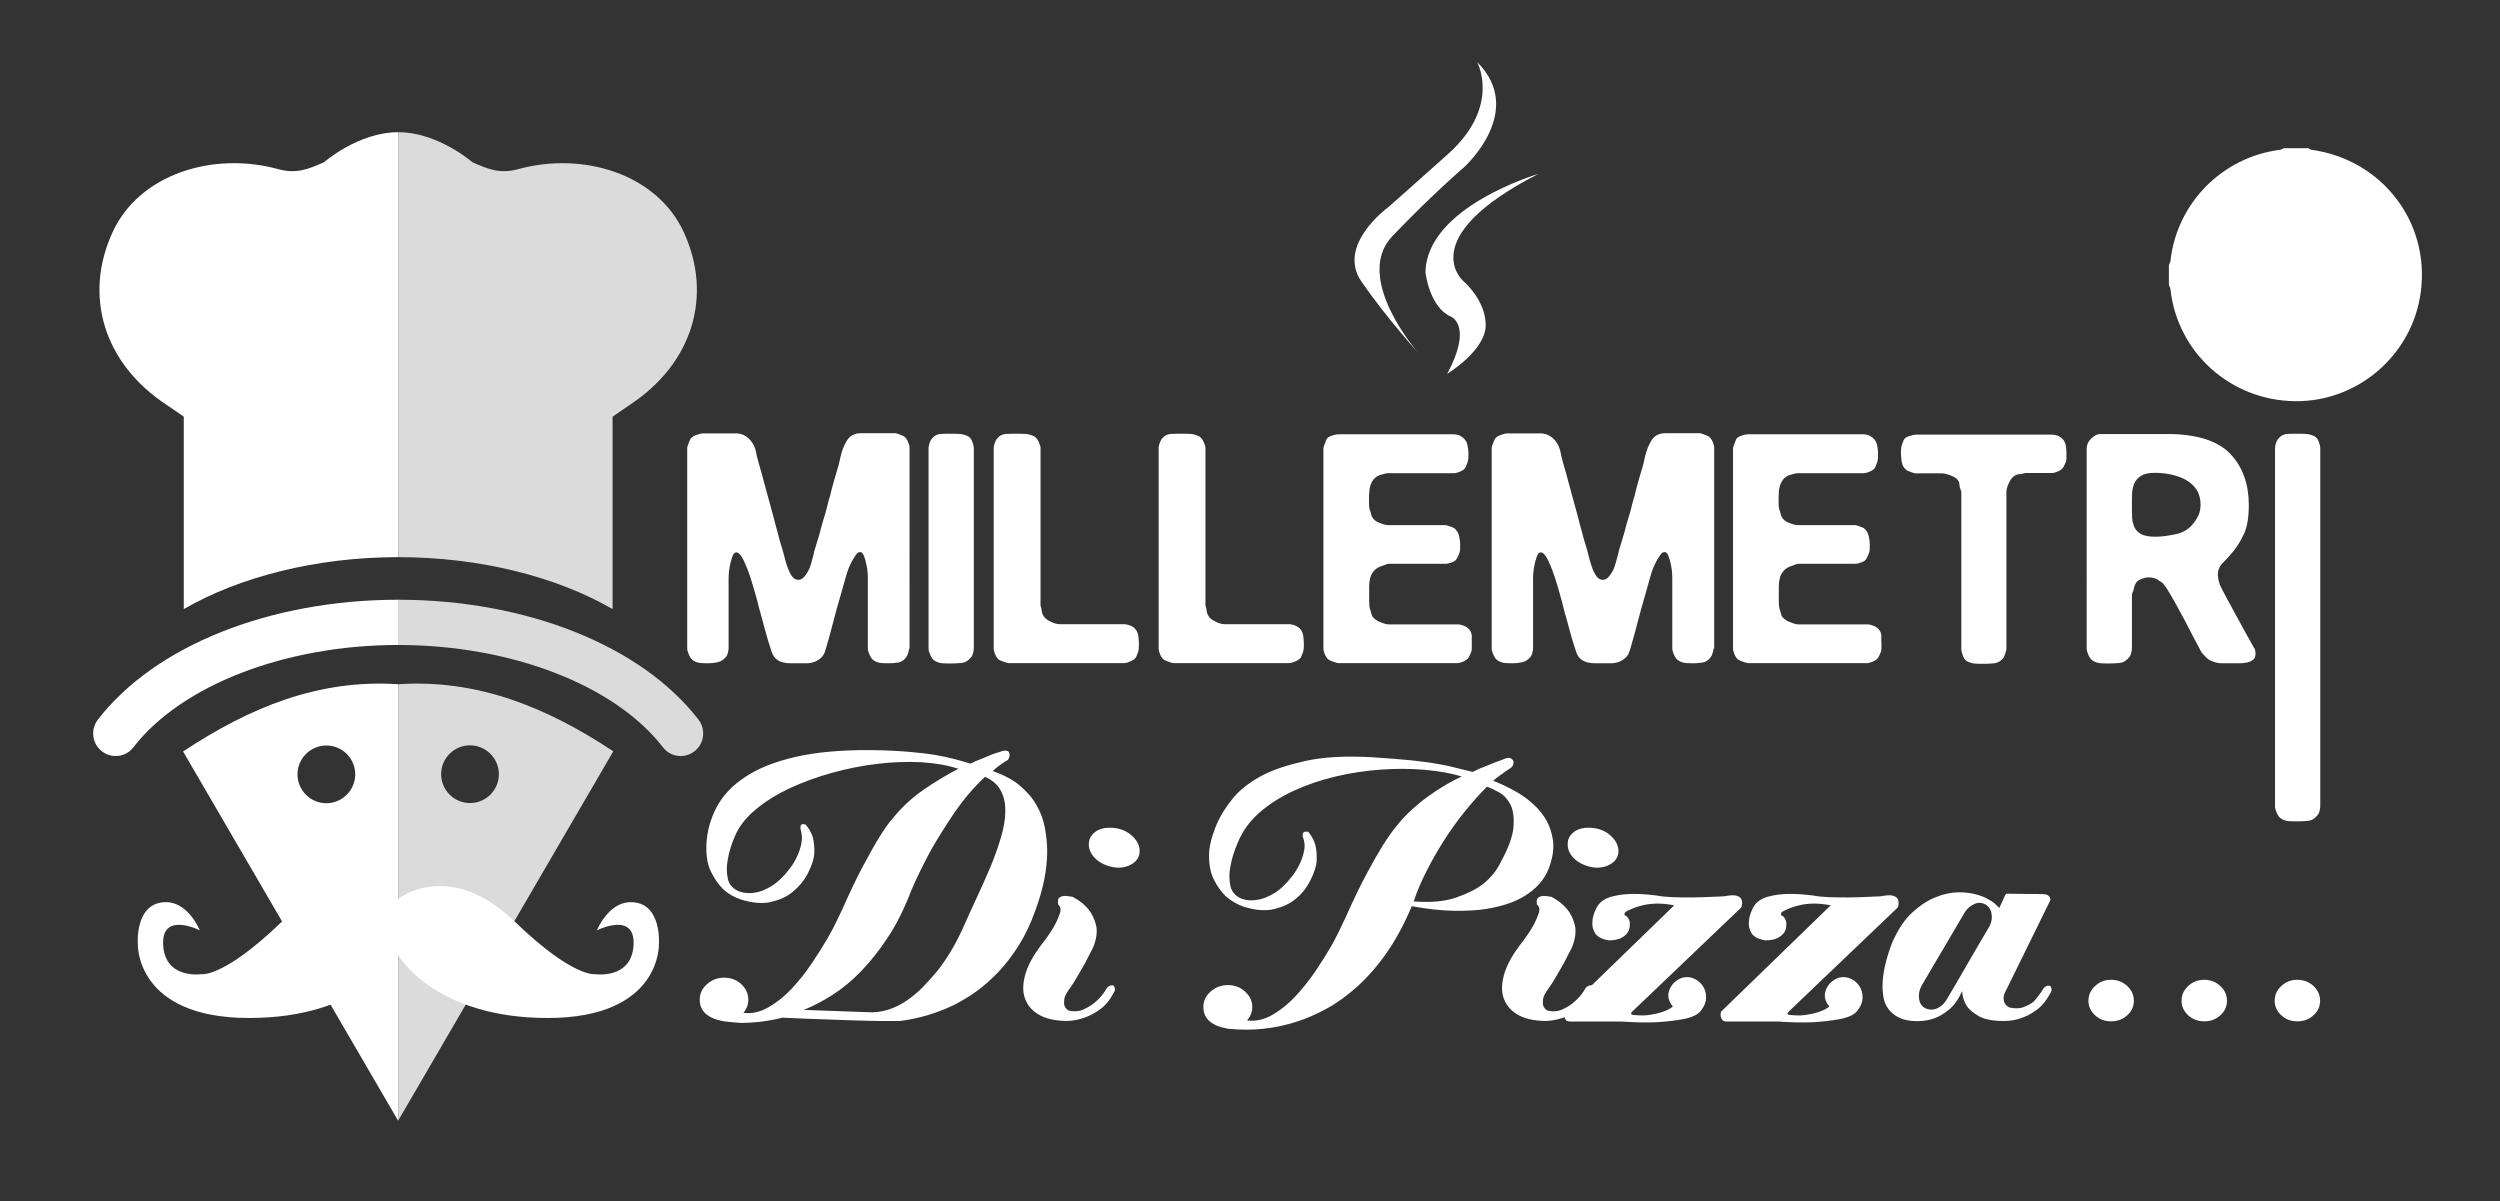 <?xml version="1.0" encoding="utf-8"?>
<!-- Generator: Adobe Illustrator 26.0.3, SVG Export Plug-In . SVG Version: 6.00 Build 0)  -->
<svg version="1.1" id="Livello_1" xmlns="http://www.w3.org/2000/svg" xmlns:xlink="http://www.w3.org/1999/xlink" x="0px" y="0px"
	 viewBox="0 0 142.02 68.24" style="enable-background:new 0 0 142.02 68.24;" xml:space="preserve">
<rect x="0" y="0" width="142.02" height="68.24" fill="#333333" stroke="none"/>
<style type="text/css">
	.st0{enable-background:new    ;}
	.st1{fill:#FFFFFF;}
	.st2{fill:#DADBDA;}
</style>
<g>
	<g class="st0">
		<path class="st1" d="M51.64,36.85c0,0.04-0.01,0.11-0.04,0.22c-0.03,0.11-0.07,0.2-0.13,0.28c-0.13,0.17-0.29,0.27-0.47,0.29
			c-0.19,0.03-0.36,0.04-0.53,0.04c-0.07,0-0.2,0-0.36-0.01c-0.17-0.01-0.33-0.06-0.47-0.15c-0.09-0.06-0.17-0.16-0.24-0.32
			c-0.07-0.16-0.1-0.27-0.1-0.35v-4.04c0-0.02,0-0.1-0.01-0.25c-0.01-0.15-0.03-0.31-0.07-0.49c-0.04-0.18-0.08-0.34-0.14-0.49
			c-0.06-0.15-0.13-0.22-0.22-0.22c-0.09,0-0.18,0.06-0.25,0.18c-0.07,0.12-0.13,0.21-0.17,0.26c-0.17,0.3-0.3,0.63-0.4,1
			c-0.1,0.37-0.2,0.72-0.29,1.03c-0.15,0.5-0.29,1.01-0.42,1.52c-0.13,0.51-0.27,1.02-0.42,1.52c-0.06,0.22-0.14,0.39-0.27,0.5
			c-0.12,0.11-0.26,0.19-0.4,0.24c-0.15,0.05-0.3,0.07-0.46,0.07c-0.16,0-0.3,0-0.43,0c-0.11,0-0.24,0-0.39,0
			c-0.15,0-0.29-0.01-0.43-0.04c-0.14-0.03-0.27-0.08-0.39-0.17c-0.12-0.08-0.22-0.22-0.29-0.4c-0.04-0.11-0.09-0.27-0.15-0.47
			c-0.07-0.2-0.13-0.43-0.2-0.68c-0.07-0.25-0.14-0.51-0.21-0.77c-0.07-0.26-0.14-0.5-0.2-0.73c0-0.02-0.04-0.19-0.13-0.5
			c-0.08-0.32-0.19-0.66-0.31-1.05c-0.12-0.38-0.26-0.73-0.4-1.03c-0.15-0.31-0.29-0.46-0.42-0.46c-0.09,0-0.17,0.08-0.22,0.22
			c-0.06,0.15-0.1,0.32-0.14,0.5c-0.04,0.19-0.06,0.35-0.07,0.5c-0.01,0.15-0.01,0.23-0.01,0.25v3.99c0,0.04-0.01,0.12-0.04,0.24
			c-0.03,0.12-0.07,0.21-0.13,0.26c-0.13,0.15-0.28,0.24-0.45,0.28c-0.17,0.04-0.35,0.06-0.56,0.06c-0.08,0-0.2,0-0.36-0.01
			c-0.17-0.01-0.33-0.06-0.47-0.15c-0.09-0.06-0.17-0.16-0.24-0.32c-0.07-0.16-0.1-0.27-0.1-0.35V25.44c0-0.04,0.02-0.11,0.06-0.21
			c0.04-0.1,0.07-0.19,0.11-0.27c0.04-0.09,0.14-0.17,0.32-0.24c0.18-0.06,0.3-0.1,0.38-0.1h1.9c0.26,0,0.5,0.09,0.71,0.28
			c0.21,0.19,0.36,0.45,0.43,0.78c0.02,0.13,0.06,0.33,0.14,0.59c0.07,0.26,0.14,0.49,0.2,0.7c0.11,0.43,0.25,0.92,0.4,1.48
			c0.16,0.56,0.28,1.03,0.38,1.42c0.06,0.2,0.12,0.43,0.18,0.67c0.06,0.24,0.13,0.47,0.21,0.7c0.02,0.08,0.05,0.21,0.1,0.39
			c0.05,0.19,0.1,0.38,0.17,0.57c0.07,0.2,0.15,0.37,0.25,0.52c0.1,0.15,0.23,0.22,0.38,0.22c0.13,0,0.25-0.07,0.36-0.21
			c0.11-0.14,0.2-0.29,0.27-0.46c0.07-0.17,0.13-0.4,0.21-0.7c0.04-0.19,0.09-0.4,0.17-0.63c0.07-0.23,0.14-0.45,0.2-0.66
			c0.04-0.15,0.08-0.33,0.14-0.53c0.06-0.2,0.11-0.39,0.17-0.56c0.04-0.13,0.07-0.27,0.11-0.42c0.04-0.15,0.07-0.29,0.11-0.42
			c0.04-0.11,0.07-0.23,0.1-0.36c0.03-0.13,0.06-0.26,0.1-0.39c0.06-0.22,0.13-0.48,0.22-0.77c0.09-0.29,0.17-0.57,0.22-0.85
			c0.09-0.39,0.22-0.72,0.39-0.98c0.17-0.26,0.43-0.39,0.78-0.39h1.95c0.04,0,0.11,0.02,0.21,0.06c0.1,0.04,0.19,0.07,0.26,0.11
			c0.09,0.04,0.17,0.14,0.24,0.29c0.07,0.16,0.1,0.27,0.1,0.35V36.85z"/>
		<path class="st1" d="M55.32,36.85c0,0.04-0.01,0.12-0.04,0.24c-0.03,0.12-0.07,0.21-0.13,0.26c-0.15,0.19-0.32,0.29-0.52,0.31
			c-0.2,0.02-0.4,0.03-0.6,0.03c-0.15,0-0.31,0-0.47-0.01c-0.17-0.01-0.33-0.06-0.47-0.15c-0.09-0.06-0.17-0.16-0.24-0.32
			c-0.07-0.16-0.1-0.27-0.1-0.35V25.44c0-0.04,0.01-0.11,0.04-0.22c0.03-0.11,0.07-0.2,0.13-0.28c0.15-0.19,0.33-0.28,0.53-0.29
			c0.2-0.01,0.4-0.01,0.59-0.01c0.13,0,0.28,0,0.46,0.01c0.18,0.01,0.35,0.06,0.52,0.15c0.09,0.06,0.17,0.16,0.22,0.31
			c0.06,0.15,0.08,0.26,0.08,0.33V36.85z"/>
		<path class="st1" d="M64.7,36.55c0,0.09-0.01,0.2-0.01,0.31c-0.01,0.11-0.06,0.27-0.15,0.47c-0.06,0.09-0.16,0.17-0.32,0.24
			c-0.16,0.07-0.27,0.1-0.35,0.1h-6.58c-0.04,0-0.11-0.02-0.22-0.06c-0.11-0.04-0.21-0.07-0.28-0.11c-0.09-0.04-0.17-0.14-0.24-0.29
			c-0.07-0.16-0.1-0.28-0.1-0.38V25.44c0-0.04,0.01-0.11,0.04-0.21c0.03-0.1,0.07-0.2,0.13-0.29c0.15-0.19,0.33-0.28,0.53-0.29
			c0.2-0.01,0.41-0.01,0.61-0.01c0.15,0,0.31,0,0.49,0.01c0.18,0.01,0.35,0.06,0.52,0.15c0.09,0.06,0.17,0.16,0.24,0.31
			c0.07,0.15,0.1,0.26,0.1,0.33v8.93c0,0.04,0.01,0.08,0.03,0.14c0.02,0.06,0.03,0.1,0.03,0.14c0.02,0.26,0.15,0.46,0.39,0.6
			c0.24,0.14,0.46,0.21,0.64,0.21h3.68c0.04,0,0.11,0.01,0.22,0.04c0.11,0.03,0.2,0.07,0.28,0.13c0.15,0.11,0.24,0.26,0.28,0.45
			C64.68,36.26,64.7,36.42,64.7,36.55z"/>
		<path class="st1" d="M74.07,36.55c0,0.09,0,0.2-0.01,0.31c-0.01,0.11-0.06,0.27-0.15,0.47c-0.06,0.09-0.16,0.17-0.32,0.24
			c-0.16,0.07-0.27,0.1-0.35,0.1h-6.58c-0.04,0-0.11-0.02-0.22-0.06c-0.11-0.04-0.21-0.07-0.28-0.11c-0.09-0.04-0.17-0.14-0.24-0.29
			c-0.07-0.16-0.1-0.28-0.1-0.38V25.44c0-0.04,0.01-0.11,0.04-0.21c0.03-0.1,0.07-0.2,0.13-0.29c0.15-0.19,0.33-0.28,0.53-0.29
			c0.2-0.01,0.41-0.01,0.61-0.01c0.15,0,0.31,0,0.49,0.01c0.18,0.01,0.35,0.06,0.52,0.15c0.09,0.06,0.17,0.16,0.24,0.31
			c0.07,0.15,0.1,0.26,0.1,0.33v8.93c0,0.04,0.01,0.08,0.03,0.14c0.02,0.06,0.03,0.1,0.03,0.14c0.02,0.26,0.15,0.46,0.39,0.6
			c0.24,0.14,0.46,0.21,0.64,0.21h3.68c0.04,0,0.11,0.01,0.22,0.04c0.11,0.03,0.2,0.07,0.28,0.13c0.15,0.11,0.24,0.26,0.28,0.45
			C74.05,36.26,74.07,36.42,74.07,36.55z"/>
		<path class="st1" d="M83.61,36.55c0,0.09,0,0.2,0,0.31c0,0.11-0.06,0.27-0.17,0.47c-0.04,0.09-0.14,0.17-0.29,0.24
			c-0.16,0.07-0.27,0.1-0.35,0.1h-6.78c-0.04,0-0.11-0.02-0.22-0.06c-0.11-0.04-0.2-0.07-0.28-0.11c-0.09-0.04-0.17-0.14-0.24-0.29
			c-0.07-0.16-0.1-0.28-0.1-0.38V25.47c0-0.04,0.02-0.11,0.06-0.21c0.04-0.1,0.07-0.2,0.11-0.29c0.04-0.09,0.14-0.17,0.31-0.22
			c0.17-0.06,0.3-0.08,0.39-0.08h6.5c0.07,0,0.16,0.01,0.25,0.03c0.09,0.02,0.19,0.07,0.28,0.14c0.15,0.11,0.24,0.26,0.28,0.43
			c0.04,0.18,0.06,0.34,0.06,0.49c0,0.09,0,0.2-0.01,0.31c-0.01,0.11-0.06,0.27-0.15,0.47c-0.04,0.09-0.14,0.17-0.29,0.24
			c-0.16,0.07-0.28,0.1-0.38,0.1h-3.74c-0.07,0-0.17,0.02-0.28,0.06c-0.21,0.04-0.36,0.11-0.47,0.22c-0.11,0.11-0.19,0.24-0.24,0.39
			c-0.05,0.15-0.07,0.3-0.08,0.45c-0.01,0.15-0.01,0.27-0.01,0.36c0,0.04,0,0.12,0,0.24c0,0.12,0.01,0.23,0.03,0.32
			c0.04,0.09,0.07,0.2,0.1,0.33c0.03,0.13,0.12,0.25,0.27,0.36c0.06,0.04,0.16,0.08,0.32,0.14c0.16,0.06,0.28,0.08,0.38,0.08h3.24
			c0.04,0,0.11,0.02,0.22,0.06c0.11,0.04,0.2,0.07,0.28,0.11c0.15,0.13,0.24,0.28,0.28,0.46c0.04,0.18,0.06,0.34,0.06,0.49
			c0,0.09,0,0.2-0.01,0.31c-0.01,0.11-0.07,0.27-0.18,0.47c-0.04,0.09-0.14,0.17-0.29,0.22c-0.16,0.06-0.27,0.08-0.35,0.08h-3.24
			c-0.04,0-0.08,0.01-0.13,0.03c-0.05,0.02-0.1,0.04-0.15,0.06c-0.22,0.06-0.4,0.15-0.52,0.28c-0.12,0.13-0.2,0.27-0.24,0.43
			c-0.04,0.16-0.06,0.32-0.06,0.49s0,0.32,0,0.45c0,0.02,0,0.13,0,0.32c0,0.2,0.01,0.35,0.03,0.46c0.04,0.09,0.07,0.21,0.1,0.34
			c0.03,0.13,0.12,0.24,0.27,0.33c0.04,0.04,0.14,0.09,0.31,0.15c0.17,0.07,0.3,0.1,0.39,0.1h3.96c0.04,0,0.11,0.01,0.21,0.04
			c0.1,0.03,0.2,0.07,0.29,0.13c0.15,0.11,0.24,0.26,0.27,0.45C83.6,36.26,83.61,36.42,83.61,36.55z"/>
		<path class="st1" d="M97.34,36.85c0,0.04-0.01,0.11-0.04,0.22c-0.03,0.11-0.07,0.2-0.13,0.28c-0.13,0.17-0.29,0.27-0.47,0.29
			c-0.19,0.03-0.36,0.04-0.53,0.04c-0.07,0-0.2,0-0.36-0.01c-0.17-0.01-0.33-0.06-0.47-0.15c-0.09-0.06-0.17-0.16-0.24-0.32
			c-0.07-0.16-0.1-0.27-0.1-0.35v-4.04c0-0.02-0.01-0.1-0.01-0.25c-0.01-0.15-0.03-0.31-0.07-0.49c-0.04-0.18-0.08-0.34-0.14-0.49
			c-0.06-0.15-0.13-0.22-0.22-0.22s-0.18,0.06-0.25,0.18c-0.08,0.12-0.13,0.21-0.17,0.26c-0.17,0.3-0.3,0.63-0.4,1
			c-0.1,0.37-0.2,0.72-0.29,1.03c-0.15,0.5-0.29,1.01-0.42,1.52c-0.13,0.51-0.27,1.02-0.42,1.52c-0.06,0.22-0.14,0.39-0.27,0.5
			c-0.12,0.11-0.26,0.19-0.4,0.24c-0.15,0.05-0.3,0.07-0.46,0.07c-0.16,0-0.3,0-0.43,0c-0.11,0-0.24,0-0.39,0
			c-0.15,0-0.29-0.01-0.43-0.04c-0.14-0.03-0.27-0.08-0.39-0.17c-0.12-0.08-0.22-0.22-0.29-0.4c-0.04-0.11-0.09-0.27-0.15-0.47
			c-0.07-0.2-0.13-0.43-0.2-0.68c-0.07-0.25-0.14-0.51-0.21-0.77c-0.08-0.26-0.14-0.5-0.2-0.73c0-0.02-0.04-0.19-0.13-0.5
			c-0.08-0.32-0.19-0.66-0.31-1.05c-0.12-0.38-0.26-0.73-0.4-1.03c-0.15-0.31-0.29-0.46-0.42-0.46c-0.09,0-0.17,0.08-0.22,0.22
			c-0.06,0.15-0.1,0.32-0.14,0.5c-0.04,0.19-0.06,0.35-0.07,0.5c-0.01,0.15-0.01,0.23-0.01,0.25v3.99c0,0.04-0.01,0.12-0.04,0.24
			c-0.03,0.12-0.07,0.21-0.13,0.26c-0.13,0.15-0.28,0.24-0.45,0.28c-0.17,0.04-0.35,0.06-0.56,0.06c-0.07,0-0.2,0-0.36-0.01
			c-0.17-0.01-0.33-0.06-0.47-0.15c-0.09-0.06-0.17-0.16-0.24-0.32c-0.07-0.16-0.1-0.27-0.1-0.35V25.44c0-0.04,0.02-0.11,0.06-0.21
			c0.04-0.1,0.07-0.19,0.11-0.27c0.04-0.09,0.14-0.17,0.32-0.24c0.18-0.06,0.3-0.1,0.38-0.1h1.9c0.26,0,0.5,0.09,0.71,0.28
			c0.21,0.19,0.36,0.45,0.43,0.78c0.02,0.13,0.07,0.33,0.14,0.59c0.07,0.26,0.14,0.49,0.2,0.7c0.11,0.43,0.25,0.92,0.4,1.48
			c0.16,0.56,0.28,1.03,0.38,1.42c0.06,0.2,0.12,0.43,0.18,0.67c0.07,0.24,0.14,0.47,0.21,0.7c0.02,0.08,0.05,0.21,0.1,0.39
			c0.05,0.19,0.1,0.38,0.17,0.57c0.06,0.2,0.15,0.37,0.25,0.52c0.1,0.15,0.23,0.22,0.38,0.22c0.13,0,0.25-0.07,0.36-0.21
			c0.11-0.14,0.2-0.29,0.27-0.46c0.06-0.17,0.13-0.4,0.21-0.7c0.04-0.19,0.09-0.4,0.17-0.63c0.07-0.23,0.14-0.45,0.2-0.66
			c0.04-0.15,0.08-0.33,0.14-0.53c0.06-0.2,0.11-0.39,0.17-0.56c0.04-0.13,0.07-0.27,0.11-0.42c0.04-0.15,0.07-0.29,0.11-0.42
			c0.04-0.11,0.07-0.23,0.1-0.36c0.03-0.13,0.06-0.26,0.1-0.39c0.06-0.22,0.13-0.48,0.22-0.77c0.09-0.29,0.17-0.57,0.22-0.85
			c0.09-0.39,0.22-0.72,0.39-0.98c0.17-0.26,0.43-0.39,0.78-0.39h1.95c0.04,0,0.11,0.02,0.21,0.06c0.1,0.04,0.19,0.07,0.27,0.11
			c0.09,0.04,0.17,0.14,0.24,0.29c0.07,0.16,0.1,0.27,0.1,0.35V36.85z"/>
		<path class="st1" d="M106.88,36.55c0,0.09,0,0.2,0,0.31c0,0.11-0.06,0.27-0.17,0.47c-0.04,0.09-0.14,0.17-0.29,0.24
			c-0.16,0.07-0.27,0.1-0.35,0.1h-6.78c-0.04,0-0.11-0.02-0.22-0.06c-0.11-0.04-0.2-0.07-0.28-0.11c-0.09-0.04-0.17-0.14-0.24-0.29
			c-0.07-0.16-0.1-0.28-0.1-0.38V25.47c0-0.04,0.02-0.11,0.06-0.21c0.04-0.1,0.07-0.2,0.11-0.29c0.04-0.09,0.14-0.17,0.31-0.22
			c0.17-0.06,0.3-0.08,0.39-0.08h6.5c0.07,0,0.16,0.01,0.25,0.03c0.09,0.02,0.19,0.07,0.28,0.14c0.15,0.11,0.24,0.26,0.28,0.43
			c0.04,0.18,0.06,0.34,0.06,0.49c0,0.09-0.01,0.2-0.01,0.31c-0.01,0.11-0.06,0.27-0.15,0.47c-0.04,0.09-0.14,0.17-0.29,0.24
			c-0.16,0.07-0.28,0.1-0.38,0.1h-3.74c-0.07,0-0.17,0.02-0.28,0.06c-0.21,0.04-0.36,0.11-0.47,0.22c-0.11,0.11-0.19,0.24-0.24,0.39
			c-0.05,0.15-0.08,0.3-0.08,0.45c-0.01,0.15-0.01,0.27-0.01,0.36c0,0.04,0,0.12,0,0.24c0,0.12,0.01,0.23,0.03,0.32
			c0.04,0.09,0.07,0.2,0.1,0.33c0.03,0.13,0.12,0.25,0.27,0.36c0.06,0.04,0.16,0.08,0.32,0.14c0.16,0.06,0.28,0.08,0.38,0.08h3.24
			c0.04,0,0.11,0.02,0.22,0.06c0.11,0.04,0.2,0.07,0.28,0.11c0.15,0.13,0.24,0.28,0.28,0.46c0.04,0.18,0.06,0.34,0.06,0.49
			c0,0.09-0.01,0.2-0.01,0.31c-0.01,0.11-0.07,0.27-0.18,0.47c-0.04,0.09-0.14,0.17-0.29,0.22c-0.16,0.06-0.27,0.08-0.35,0.08h-3.24
			c-0.04,0-0.08,0.01-0.13,0.03c-0.05,0.02-0.1,0.04-0.15,0.06c-0.22,0.06-0.4,0.15-0.52,0.28c-0.12,0.13-0.2,0.27-0.24,0.43
			c-0.04,0.16-0.06,0.32-0.06,0.49s0,0.32,0,0.45c0,0.02,0,0.13,0,0.32c0,0.2,0.01,0.35,0.03,0.46c0.04,0.09,0.07,0.21,0.1,0.34
			c0.03,0.13,0.12,0.24,0.27,0.33c0.04,0.04,0.14,0.09,0.31,0.15c0.17,0.07,0.3,0.1,0.39,0.1h3.96c0.04,0,0.11,0.01,0.21,0.04
			c0.1,0.03,0.2,0.07,0.29,0.13c0.15,0.11,0.24,0.26,0.27,0.45C106.86,36.26,106.88,36.42,106.88,36.55z"/>
		<path class="st1" d="M117.39,25.75c0,0.09,0,0.2,0,0.31c0,0.11-0.06,0.27-0.17,0.47c-0.04,0.09-0.14,0.17-0.29,0.24
			c-0.16,0.07-0.27,0.1-0.35,0.1h-1.51c-0.04,0-0.08,0.01-0.14,0.03c-0.06,0.02-0.1,0.03-0.14,0.03c-0.26,0-0.46,0.13-0.6,0.38
			c-0.14,0.25-0.21,0.46-0.21,0.63v8.93c0,0.04-0.02,0.12-0.06,0.24c-0.04,0.12-0.07,0.21-0.11,0.26c-0.15,0.19-0.32,0.29-0.52,0.31
			c-0.2,0.02-0.4,0.03-0.6,0.03c-0.15,0-0.31,0-0.47-0.01c-0.17-0.01-0.34-0.06-0.5-0.15c-0.09-0.06-0.17-0.16-0.22-0.32
			c-0.06-0.16-0.08-0.27-0.08-0.35v-8.93c0-0.02-0.01-0.06-0.03-0.11c-0.02-0.06-0.04-0.11-0.06-0.17c0-0.02,0-0.04-0.01-0.07
			c-0.01-0.03-0.01-0.05-0.01-0.07c0-0.2-0.13-0.36-0.38-0.47c-0.25-0.11-0.45-0.17-0.6-0.17h-1.51c-0.04,0-0.11-0.02-0.22-0.06
			c-0.11-0.04-0.2-0.07-0.28-0.11c-0.17-0.13-0.26-0.3-0.29-0.5c-0.03-0.2-0.04-0.35-0.04-0.45c0-0.09,0-0.2,0.01-0.31
			c0.01-0.11,0.06-0.27,0.15-0.47c0.04-0.09,0.14-0.17,0.32-0.22c0.18-0.06,0.3-0.08,0.38-0.08h7.67c0.07,0,0.16,0.01,0.27,0.03
			c0.1,0.02,0.2,0.07,0.29,0.14c0.15,0.11,0.24,0.26,0.27,0.43C117.38,25.44,117.39,25.6,117.39,25.75z"/>
		<path class="st1" d="M128.13,37.16c0,0.15-0.05,0.26-0.15,0.33c-0.1,0.07-0.22,0.13-0.36,0.15c-0.14,0.03-0.28,0.04-0.43,0.04
			c-0.15,0-0.27,0-0.36,0c-0.21,0-0.4,0-0.6,0c-0.2,0-0.38-0.04-0.54-0.11c-0.13-0.04-0.25-0.11-0.36-0.22
			c-0.04-0.04-0.08-0.08-0.13-0.14c-0.05-0.06-0.09-0.1-0.13-0.14c-0.32-0.6-0.64-1.2-0.96-1.83c-0.33-0.62-0.67-1.24-1.05-1.86
			c-0.04-0.04-0.08-0.1-0.14-0.18c-0.06-0.08-0.13-0.14-0.22-0.18c-0.17-0.15-0.38-0.22-0.64-0.22c-0.15,0-0.32,0.04-0.5,0.13
			c-0.19,0.08-0.31,0.28-0.36,0.6c-0.02,0.04-0.04,0.08-0.06,0.14c-0.02,0.06-0.03,0.1-0.03,0.14v3.04c0,0.04-0.01,0.12-0.04,0.24
			c-0.03,0.12-0.07,0.21-0.13,0.26c-0.15,0.19-0.32,0.29-0.52,0.31c-0.2,0.02-0.4,0.03-0.6,0.03c-0.15,0-0.31,0-0.47-0.01
			c-0.17-0.01-0.33-0.06-0.47-0.15c-0.09-0.06-0.17-0.16-0.24-0.32c-0.07-0.16-0.1-0.27-0.1-0.35V25.47c0-0.2,0.09-0.4,0.27-0.57
			c0.18-0.18,0.38-0.26,0.6-0.24h4.07c1.52,0.06,2.62,0.45,3.28,1.19c0.66,0.73,0.99,1.68,0.99,2.83c0,0.71-0.09,1.26-0.28,1.66
			c-0.19,0.4-0.39,0.72-0.6,0.98c-0.21,0.25-0.41,0.47-0.6,0.66c-0.19,0.19-0.28,0.42-0.28,0.7c0,0.04,0.01,0.11,0.03,0.22
			c0.02,0.11,0.05,0.21,0.08,0.31c0.09,0.2,0.22,0.45,0.38,0.74c0.16,0.29,0.33,0.6,0.5,0.92c0.18,0.33,0.36,0.66,0.54,0.99
			c0.19,0.33,0.36,0.65,0.53,0.95c0.04,0.04,0.06,0.1,0.07,0.18C128.13,37.06,128.13,37.12,128.13,37.16z M125.01,28.68
			c0-0.33-0.07-0.62-0.22-0.85s-0.35-0.42-0.6-0.56c-0.25-0.14-0.53-0.24-0.84-0.31c-0.31-0.07-0.62-0.1-0.93-0.1
			c-0.35,0-0.62,0.06-0.79,0.17c-0.18,0.11-0.3,0.25-0.38,0.42c-0.07,0.17-0.12,0.36-0.13,0.57c-0.01,0.21-0.01,0.43-0.01,0.66
			c0,0.26,0,0.5,0.01,0.71c0.01,0.21,0.06,0.4,0.14,0.57c0.08,0.17,0.21,0.3,0.39,0.39c0.18,0.09,0.44,0.14,0.79,0.14
			c0.34,0,0.73-0.05,1.19-0.15c0.46-0.1,0.81-0.35,1.07-0.74c0.13-0.19,0.21-0.35,0.25-0.49C124.99,28.97,125.01,28.83,125.01,28.68
			z"/>
		<path class="st1" d="M131.81,45.82c0,0.04-0.01,0.12-0.04,0.24c-0.03,0.12-0.07,0.21-0.13,0.26c-0.15,0.19-0.32,0.29-0.52,0.31
			c-0.2,0.02-0.4,0.03-0.6,0.03c-0.15,0-0.31,0-0.47-0.01c-0.17-0.01-0.33-0.06-0.47-0.15c-0.09-0.06-0.17-0.16-0.24-0.32
			c-0.07-0.16-0.1-0.27-0.1-0.35V25.44c0-0.04,0.01-0.11,0.04-0.22c0.03-0.11,0.07-0.2,0.13-0.28c0.15-0.19,0.33-0.28,0.53-0.29
			c0.2-0.01,0.4-0.01,0.59-0.01c0.13,0,0.28,0,0.46,0.01c0.18,0.01,0.35,0.06,0.52,0.15c0.09,0.06,0.17,0.16,0.22,0.31
			c0.06,0.15,0.08,0.26,0.08,0.33V45.82z"/>
	</g>
	<g>
		<g>
			<path class="st1" d="M129.74,8.42c0.46,0,0.93,0,1.39,0c0.06,0.03,0.13,0.08,0.19,0.09c4,0.56,6.73,4.11,6.2,8.08
				c-0.47,3.56-3.56,6.24-7.14,6.2c-3.66-0.04-6.68-2.75-7.08-6.35c-0.01-0.09-0.06-0.17-0.09-0.25c0-0.38,0-0.75,0-1.13
				c0.03-0.08,0.08-0.16,0.09-0.25c0.37-3.28,2.94-5.88,6.22-6.3C129.6,8.5,129.67,8.45,129.74,8.42z"/>
		</g>
	</g>
	<g class="st0">
		<path class="st1" d="M41.13,58.02c-0.92-0.16-1.38-0.57-1.38-1.23c0-0.35,0.14-0.64,0.41-0.88c0.27-0.24,0.6-0.37,0.97-0.37
			c0.39,0,0.72,0.12,0.98,0.37c0.27,0.25,0.4,0.54,0.4,0.88c0,0.27-0.09,0.52-0.28,0.75c0.47,0.06,0.95-0.05,1.41-0.31
			c0.47-0.27,0.91-0.61,1.32-1.05s0.79-0.91,1.14-1.43c0.35-0.52,0.66-1.01,0.92-1.46c0.26-0.45,0.52-0.97,0.8-1.57
			c0.45-1.01,0.84-1.84,1.2-2.51s0.66-1.21,0.92-1.63c0.29-0.47,0.55-0.85,0.8-1.12c0.5-0.62,1.09-1.16,1.76-1.62
			c0.67-0.46,1.32-0.85,1.95-1.17h-0.02c-0.6-0.2-1.3-0.32-2.1-0.37c-0.8-0.04-1.63-0.01-2.48,0.09s-1.71,0.27-2.58,0.51
			c-0.86,0.24-1.66,0.53-2.39,0.87c-0.73,0.34-1.38,0.74-1.93,1.2c-0.55,0.45-0.95,0.95-1.18,1.48c-0.22,0.5-0.36,0.97-0.43,1.4
			c-0.07,0.37-0.07,0.73,0.01,1.08c0.08,0.35,0.31,0.59,0.7,0.73c0.27,0.09,0.57,0.1,0.88,0.04c0.26-0.04,0.56-0.16,0.89-0.36
			s0.68-0.52,1.03-0.98c0.19-0.24,0.34-0.5,0.45-0.75c0.1-0.22,0.18-0.46,0.23-0.72c0.05-0.27,0.03-0.52-0.05-0.77
			c-0.01-0.07-0.01-0.14,0-0.19c0.03-0.12,0.12-0.14,0.28-0.09c0.19,0.2,0.32,0.44,0.41,0.71c0.07,0.25,0.1,0.54,0.09,0.88
			c-0.01,0.34-0.14,0.74-0.37,1.19c-0.23,0.43-0.53,0.78-0.88,1.06c-0.3,0.25-0.69,0.43-1.18,0.55c-0.48,0.12-1.07,0.08-1.76-0.14
			c-0.39-0.13-0.73-0.33-1.01-0.6c-0.25-0.25-0.47-0.57-0.67-0.97c-0.2-0.4-0.29-0.93-0.26-1.57c0.04-0.75,0.24-1.45,0.58-2.1
			c0.35-0.65,0.88-1.23,1.62-1.71c0.73-0.49,1.68-0.87,2.85-1.14c1.17-0.27,2.59-0.4,4.27-0.39c0.88,0.01,1.61,0.05,2.2,0.1
			c0.59,0.05,1.09,0.11,1.5,0.18s0.77,0.15,1.07,0.23c0.3,0.08,0.6,0.16,0.88,0.25v0.02c0.24-0.12,0.48-0.22,0.7-0.3
			c0.22-0.09,0.41-0.17,0.57-0.24l0.52-0.17c0.09-0.03,0.16-0.04,0.21-0.04s0.1,0.01,0.13,0.02c0.04,0.01,0.07,0.04,0.09,0.06
			c0.06,0.16,0.04,0.29-0.04,0.41c-0.04,0.06-0.09,0.09-0.15,0.11c-0.13,0.09-0.26,0.17-0.38,0.26c-0.12,0.09-0.24,0.19-0.36,0.3
			c0.63,0.22,1.15,0.49,1.55,0.83s0.72,0.71,0.95,1.12c0.23,0.41,0.39,0.84,0.47,1.29s0.13,0.9,0.13,1.35
			c-0.01,1.05-0.24,2.17-0.69,3.37c-0.26,0.73-0.57,1.38-0.93,1.95c-0.36,0.57-0.74,1.07-1.15,1.5s-0.83,0.8-1.26,1.11
			c-0.43,0.31-0.86,0.56-1.27,0.77c-0.98,0.47-2.01,0.78-3.08,0.91c-0.19,0-0.42,0-0.71,0c-0.29,0-0.6,0-0.95-0.01
			c-0.35-0.01-0.71-0.02-1.09-0.03c-0.38-0.01-0.76-0.03-1.13-0.04c-0.88-0.03-1.81-0.06-2.78-0.11c-0.47,0.12-0.91,0.19-1.32,0.24
			c-0.4,0.04-0.75,0.06-1.04,0.06C41.74,58.08,41.42,58.06,41.13,58.02z M51.77,50.58c-0.39,1.02-0.83,1.91-1.32,2.65
			c-0.49,0.75-1,1.39-1.53,1.94c-0.53,0.55-1.08,1-1.63,1.35s-1.1,0.64-1.63,0.85l3.62,0.13c0.4,0.03,0.79-0.02,1.17-0.14
			s0.73-0.29,1.06-0.52s0.64-0.48,0.92-0.77c0.28-0.29,0.54-0.58,0.79-0.88c0.56-0.7,1.05-1.52,1.47-2.44
			c0.25-0.56,0.51-1.14,0.79-1.74s0.54-1.18,0.78-1.75c0.24-0.57,0.43-1.12,0.59-1.65s0.25-1.02,0.26-1.47
			c0.01-0.45-0.06-0.84-0.24-1.19c-0.17-0.35-0.47-0.62-0.91-0.82c-0.65,0.6-1.22,1.28-1.73,2.02c-0.5,0.74-0.94,1.44-1.32,2.1
			C52.48,49.04,52.1,49.81,51.77,50.58z"/>
		<path class="st1" d="M60.1,51.37c0.01,0,0.01-0.04,0-0.11c-0.01-0.07,0-0.14,0.03-0.21c0.04-0.06,0.11-0.11,0.23-0.14
			c0.12-0.03,0.31-0.01,0.58,0.04c0.36,0.19,0.65,0.42,0.88,0.69c0.2,0.25,0.35,0.54,0.44,0.9c0.09,0.35,0.04,0.78-0.16,1.28
			c-0.16,0.32-0.32,0.62-0.47,0.91c-0.14,0.25-0.29,0.5-0.45,0.78c-0.16,0.27-0.3,0.5-0.43,0.67c-0.17,0.23-0.27,0.42-0.29,0.57
			c-0.02,0.15-0.02,0.28,0.01,0.38c0.04,0.12,0.12,0.21,0.24,0.28c0.29,0.07,0.56,0.05,0.81-0.05c0.25-0.11,0.47-0.24,0.66-0.4
			c0.22-0.17,0.42-0.39,0.6-0.67c0.06-0.12,0.11-0.19,0.16-0.23c0.05-0.04,0.1-0.06,0.16-0.08c0.06-0.01,0.12-0.01,0.17,0.02
			c0.06,0.09,0.08,0.17,0.06,0.26c-0.01,0.06-0.04,0.1-0.06,0.13c-0.22,0.42-0.47,0.73-0.78,0.95c-0.3,0.22-0.6,0.37-0.88,0.47
			c-0.33,0.12-0.67,0.18-1.01,0.19c-0.69-0.01-1.23-0.14-1.62-0.38c-0.39-0.24-0.64-0.55-0.77-0.95s-0.1-0.85,0.05-1.36
			s0.45-1.04,0.86-1.59c0.29-0.36,0.52-0.7,0.71-1.01c0.16-0.27,0.28-0.54,0.37-0.8C60.29,51.68,60.25,51.49,60.1,51.37z
			 M61.89,47.69c0.07-0.2,0.21-0.36,0.41-0.49c0.2-0.12,0.45-0.18,0.73-0.18c0.49,0,0.9,0.14,1.22,0.41
			c0.32,0.27,0.49,0.58,0.49,0.91c0,0.29-0.12,0.52-0.36,0.69c-0.24,0.17-0.52,0.26-0.85,0.26c-0.2,0-0.41-0.04-0.64-0.12
			s-0.42-0.19-0.58-0.32c-0.17-0.14-0.29-0.3-0.38-0.5C61.84,48.15,61.83,47.93,61.89,47.69z"/>
		<path class="st1" d="M84.82,44.36c0.13,0.04,0.32,0.12,0.58,0.24s0.54,0.26,0.84,0.44c0.3,0.18,0.6,0.4,0.88,0.66
			c0.29,0.26,0.53,0.56,0.72,0.89c0.19,0.34,0.32,0.72,0.38,1.14c0.06,0.42,0,0.9-0.17,1.41c-0.2,0.65-0.61,1.19-1.23,1.62
			c-0.26,0.19-0.58,0.36-0.97,0.51c-0.39,0.15-0.85,0.27-1.39,0.36c-0.54,0.09-1.16,0.12-1.87,0.11c-0.7-0.01-1.5-0.1-2.39-0.26
			c-0.43,1.02-0.91,1.91-1.43,2.65c-0.52,0.75-1.08,1.38-1.65,1.9c-0.58,0.52-1.15,0.94-1.74,1.26c-0.58,0.32-1.15,0.57-1.69,0.74
			c-1.28,0.42-2.59,0.55-3.93,0.41c-0.93-0.16-1.4-0.57-1.4-1.23c0-0.34,0.14-0.64,0.41-0.88s0.6-0.37,0.99-0.37
			c0.37,0,0.7,0.12,0.97,0.37s0.41,0.54,0.41,0.88c0,0.27-0.1,0.53-0.3,0.76c0.49,0.06,0.97-0.05,1.43-0.31
			c0.47-0.27,0.91-0.62,1.32-1.06s0.79-0.92,1.14-1.43c0.35-0.52,0.65-1,0.91-1.45c0.25-0.45,0.51-0.97,0.79-1.58
			c0.45-1.01,0.85-1.84,1.21-2.51c0.36-0.67,0.67-1.21,0.93-1.63c0.3-0.47,0.57-0.85,0.8-1.12c0.26-0.32,0.54-0.62,0.85-0.9
			c0.31-0.28,0.63-0.54,0.95-0.77c0.32-0.23,0.65-0.44,0.97-0.63c0.32-0.19,0.62-0.34,0.9-0.47c-0.62-0.19-1.33-0.31-2.12-0.38
			c-0.8-0.07-1.62-0.07-2.48-0.01s-1.71,0.19-2.56,0.39c-0.85,0.2-1.64,0.47-2.38,0.81c-0.74,0.34-1.39,0.75-1.95,1.24
			c-0.56,0.49-0.97,1.06-1.23,1.7c-0.22,0.5-0.36,0.97-0.43,1.4c-0.07,0.37-0.07,0.73,0.01,1.08c0.08,0.34,0.3,0.59,0.68,0.73
			c0.27,0.09,0.57,0.1,0.88,0.04c0.27-0.04,0.58-0.16,0.91-0.36c0.33-0.19,0.68-0.52,1.04-0.98c0.19-0.25,0.34-0.5,0.45-0.75
			c0.1-0.22,0.18-0.46,0.23-0.72c0.05-0.27,0.02-0.52-0.08-0.77c-0.01-0.06-0.01-0.11,0-0.17c0.01-0.04,0.04-0.08,0.08-0.1
			c0.04-0.02,0.11-0.02,0.23-0.01c0.17,0.2,0.3,0.44,0.39,0.71c0.07,0.25,0.1,0.54,0.09,0.88c-0.01,0.34-0.14,0.74-0.37,1.19
			c-0.22,0.43-0.5,0.78-0.86,1.06c-0.3,0.25-0.69,0.43-1.18,0.55c-0.48,0.12-1.07,0.08-1.76-0.14c-0.39-0.14-0.73-0.35-1.01-0.6
			c-0.24-0.23-0.47-0.55-0.67-0.95c-0.2-0.4-0.29-0.93-0.26-1.57c0.03-0.39,0.15-0.85,0.36-1.39c0.21-0.54,0.54-1.09,1-1.65
			c0.4-0.49,0.96-0.92,1.66-1.29c0.6-0.32,1.42-0.59,2.44-0.82c1.02-0.23,2.3-0.3,3.84-0.21c0.92,0.06,1.67,0.12,2.26,0.18
			c0.59,0.07,1.09,0.13,1.49,0.21c0.4,0.07,0.74,0.14,1.02,0.22c0.28,0.07,0.58,0.14,0.9,0.22c0.23-0.12,0.46-0.22,0.68-0.3
			c0.22-0.09,0.42-0.17,0.59-0.24c0.2-0.07,0.4-0.14,0.58-0.22c0.13-0.04,0.23-0.05,0.31-0.01c0.08,0.04,0.13,0.09,0.15,0.16
			c0.02,0.07,0.01,0.15-0.02,0.23c-0.04,0.08-0.1,0.15-0.21,0.21c-0.16,0.1-0.31,0.21-0.46,0.32
			C85.11,44.11,84.96,44.23,84.82,44.36z M85.23,49.02c0.46-0.83,0.71-1.52,0.75-2.06c0.04-0.54-0.02-0.97-0.19-1.28
			c-0.17-0.32-0.4-0.55-0.67-0.69c-0.27-0.14-0.49-0.25-0.65-0.3c-0.42,0.42-0.83,0.88-1.25,1.4s-0.81,1.06-1.18,1.64
			s-0.7,1.16-1,1.75c-0.3,0.59-0.55,1.17-0.73,1.73c0.98,0.07,1.79,0,2.43-0.23c0.64-0.22,1.15-0.48,1.52-0.77
			C84.69,49.86,85.01,49.47,85.23,49.02z"/>
		<path class="st1" d="M87.3,51.37c0.01,0,0.01-0.04,0-0.11c-0.01-0.07,0-0.14,0.03-0.21c0.04-0.06,0.11-0.11,0.23-0.14
			c0.12-0.03,0.31-0.01,0.58,0.04c0.36,0.19,0.65,0.42,0.88,0.69c0.2,0.25,0.35,0.54,0.44,0.9c0.09,0.35,0.04,0.78-0.16,1.28
			c-0.16,0.32-0.32,0.62-0.47,0.91c-0.14,0.25-0.29,0.5-0.45,0.78c-0.16,0.27-0.3,0.5-0.43,0.67c-0.17,0.23-0.27,0.42-0.29,0.57
			c-0.02,0.15-0.02,0.28,0.01,0.38c0.04,0.12,0.12,0.21,0.24,0.28c0.29,0.07,0.56,0.05,0.81-0.05c0.25-0.11,0.47-0.24,0.66-0.4
			c0.22-0.17,0.42-0.39,0.6-0.67c0.06-0.12,0.11-0.19,0.16-0.23c0.05-0.04,0.1-0.06,0.16-0.08c0.06-0.01,0.12-0.01,0.17,0.02
			c0.06,0.09,0.08,0.17,0.06,0.26c-0.01,0.06-0.04,0.1-0.06,0.13c-0.22,0.42-0.47,0.73-0.78,0.95c-0.3,0.22-0.6,0.37-0.88,0.47
			c-0.33,0.12-0.67,0.18-1.01,0.19c-0.69-0.01-1.23-0.14-1.62-0.38c-0.39-0.24-0.64-0.55-0.77-0.95s-0.1-0.85,0.05-1.36
			s0.45-1.04,0.86-1.59c0.29-0.36,0.52-0.7,0.71-1.01c0.16-0.27,0.28-0.54,0.37-0.8C87.49,51.68,87.46,51.49,87.3,51.37z
			 M89.09,47.69c0.07-0.2,0.21-0.36,0.41-0.49c0.2-0.12,0.45-0.18,0.73-0.18c0.49,0,0.9,0.14,1.22,0.41s0.49,0.58,0.49,0.91
			c0,0.29-0.12,0.52-0.36,0.69c-0.24,0.17-0.52,0.26-0.85,0.26c-0.2,0-0.41-0.04-0.64-0.12s-0.42-0.19-0.58-0.32
			c-0.17-0.14-0.29-0.3-0.38-0.5C89.05,48.15,89.03,47.93,89.09,47.69z"/>
		<path class="st1" d="M97.93,50.92c0.35-0.07,0.59-0.08,0.74-0.03c0.15,0.05,0.24,0.13,0.27,0.23c0.04,0.12,0.04,0.26-0.02,0.43
			l-6.19,5.91c-0.07,0.07-0.09,0.12-0.06,0.15c0.01,0.01,0.04,0.03,0.06,0.04c0.34,0.04,0.66,0.05,0.94,0.01
			c0.28-0.04,0.52-0.09,0.72-0.16c0.23-0.07,0.44-0.17,0.62-0.3l0.02-0.02c-0.26-0.32-0.32-0.64-0.19-0.96
			c0.13-0.32,0.37-0.55,0.73-0.68c0.26-0.06,0.49-0.04,0.7,0.07c0.21,0.1,0.37,0.25,0.49,0.44c0.11,0.19,0.17,0.41,0.16,0.65
			s-0.1,0.46-0.27,0.68c-0.17,0.25-0.51,0.41-1,0.51c-0.5,0.09-1.01,0.15-1.54,0.18c-0.62,0.03-1.29,0.01-2.01-0.04h-2.89
			c-0.13,0-0.22-0.03-0.26-0.09c-0.04-0.06-0.07-0.12-0.09-0.19c-0.01-0.07-0.01-0.17,0.02-0.28l6.23-6.04
			c-0.36-0.07-0.69-0.1-0.99-0.1c-0.3,0.01-0.57,0.04-0.8,0.1c-0.26,0.06-0.51,0.14-0.75,0.26c-0.16,0.06-0.25,0.12-0.28,0.19
			c-0.01,0.04-0.01,0.08,0,0.11c0.12,0.04,0.2,0.14,0.26,0.28c0.03,0.06,0.04,0.13,0.04,0.22c0,0.24-0.06,0.43-0.18,0.56
			c-0.12,0.13-0.26,0.22-0.42,0.28c-0.17,0.06-0.37,0.09-0.6,0.09c-0.4-0.07-0.66-0.21-0.78-0.41s-0.17-0.41-0.15-0.63
			c0.01-0.26,0.09-0.53,0.24-0.82c0.16-0.3,0.44-0.51,0.84-0.62c0.4-0.11,0.83-0.16,1.27-0.16c0.5,0,1.06,0.05,1.68,0.15
			c0.33,0.03,0.69,0.05,1.09,0.05c0.39,0.01,0.77,0,1.11-0.01C97.11,50.95,97.52,50.94,97.93,50.92z"/>
		<path class="st1" d="M106.82,50.92c0.35-0.07,0.59-0.08,0.74-0.03c0.15,0.05,0.24,0.13,0.27,0.23c0.04,0.12,0.04,0.26-0.02,0.43
			l-6.19,5.91c-0.07,0.07-0.09,0.12-0.06,0.15c0.01,0.01,0.04,0.03,0.06,0.04c0.34,0.04,0.66,0.05,0.94,0.01
			c0.28-0.04,0.52-0.09,0.72-0.16c0.23-0.07,0.44-0.17,0.62-0.3l0.02-0.02c-0.26-0.32-0.32-0.64-0.19-0.96
			c0.13-0.32,0.37-0.55,0.73-0.68c0.26-0.06,0.49-0.04,0.7,0.07c0.21,0.1,0.37,0.25,0.49,0.44c0.11,0.19,0.17,0.41,0.16,0.65
			s-0.1,0.46-0.27,0.68c-0.17,0.25-0.51,0.41-1,0.51c-0.5,0.09-1.01,0.15-1.54,0.18c-0.62,0.03-1.29,0.01-2.01-0.04h-2.89
			c-0.13,0-0.22-0.03-0.26-0.09c-0.04-0.06-0.07-0.12-0.09-0.19c-0.01-0.07-0.01-0.17,0.02-0.28l6.23-6.04
			c-0.36-0.07-0.69-0.1-0.99-0.1c-0.3,0.01-0.57,0.04-0.8,0.1c-0.26,0.06-0.51,0.14-0.75,0.26c-0.16,0.06-0.25,0.12-0.28,0.19
			c-0.01,0.04-0.01,0.08,0,0.11c0.12,0.04,0.2,0.14,0.26,0.28c0.03,0.06,0.04,0.13,0.04,0.22c0,0.24-0.06,0.43-0.18,0.56
			c-0.12,0.13-0.26,0.22-0.42,0.28c-0.17,0.06-0.37,0.09-0.6,0.09c-0.4-0.07-0.66-0.21-0.78-0.41s-0.17-0.41-0.15-0.63
			c0.01-0.26,0.09-0.53,0.24-0.82c0.16-0.3,0.44-0.51,0.84-0.62c0.4-0.11,0.83-0.16,1.27-0.16c0.5,0,1.06,0.05,1.68,0.15
			c0.33,0.03,0.69,0.05,1.09,0.05c0.39,0.01,0.77,0,1.11-0.01C105.99,50.95,106.4,50.94,106.82,50.92z"/>
		<path class="st1" d="M115.99,56.31c0.06-0.12,0.11-0.19,0.16-0.23c0.05-0.04,0.1-0.06,0.16-0.08c0.06-0.01,0.12-0.01,0.17,0.02
			c0.06,0.09,0.08,0.17,0.06,0.26c-0.01,0.06-0.04,0.1-0.06,0.13c-0.22,0.42-0.47,0.73-0.77,0.95c-0.29,0.22-0.59,0.37-0.87,0.47
			c-0.33,0.12-0.67,0.17-1.01,0.17c-0.62,0-1.09-0.09-1.41-0.27s-0.56-0.38-0.7-0.59c-0.16-0.26-0.24-0.55-0.26-0.86
			c0-0.01,0.01-0.02,0.02-0.02c-0.2,0.47-0.45,0.83-0.73,1.07c-0.29,0.24-0.57,0.41-0.84,0.51c-0.32,0.12-0.65,0.17-0.99,0.17
			c-0.42,0-0.76-0.07-1.02-0.19c-0.27-0.13-0.47-0.29-0.62-0.5c-0.15-0.2-0.25-0.43-0.29-0.7c-0.04-0.27-0.06-0.54-0.04-0.83
			c0.04-0.66,0.22-1.41,0.54-2.24c0.33-0.75,0.71-1.32,1.13-1.7c0.42-0.39,0.84-0.67,1.24-0.84c0.46-0.2,0.93-0.31,1.42-0.32
			c0.36,0,0.67,0.04,0.94,0.11c0.27,0.07,0.49,0.15,0.67,0.25s0.33,0.19,0.44,0.29c0.11,0.1,0.19,0.18,0.24,0.24
			c0.06-0.12,0.11-0.23,0.16-0.33c0.05-0.11,0.09-0.2,0.12-0.27c0.04-0.09,0.08-0.16,0.11-0.21l2.03,0.02
			c0.14,0,0.25,0.02,0.31,0.05s0.11,0.08,0.14,0.12c0.03,0.06,0.04,0.12,0.04,0.17l-2.5,5.09c-0.12,0.2-0.17,0.37-0.16,0.5
			c0.01,0.13,0.03,0.23,0.08,0.3c0.06,0.09,0.14,0.16,0.24,0.21c0.32,0.07,0.59,0.07,0.82-0.02c0.23-0.09,0.42-0.19,0.58-0.32
			C115.69,56.72,115.84,56.53,115.99,56.31z M113.13,51.87c-0.05-0.23-0.17-0.4-0.36-0.5c-0.19-0.1-0.39-0.11-0.6-0.02
			s-0.4,0.24-0.54,0.45c-0.25,0.42-0.46,0.78-0.64,1.09c-0.18,0.31-0.38,0.64-0.59,1s-0.41,0.69-0.59,1s-0.39,0.67-0.64,1.09
			c-0.14,0.25-0.19,0.5-0.15,0.77c0.04,0.27,0.17,0.44,0.37,0.53c0.22,0.1,0.44,0.1,0.66,0s0.41-0.27,0.55-0.52
			c0.25-0.42,0.46-0.78,0.64-1.09c0.18-0.31,0.37-0.64,0.58-1c0.21-0.36,0.4-0.69,0.58-1s0.39-0.67,0.64-1.09
			C113.15,52.34,113.18,52.1,113.13,51.87z"/>
		<path class="st1" d="M118.64,56.85c0-0.32,0.12-0.6,0.38-0.84s0.55-0.35,0.91-0.35s0.66,0.12,0.91,0.35s0.38,0.51,0.38,0.84
			c0,0.32-0.12,0.6-0.38,0.83s-0.55,0.34-0.91,0.34s-0.66-0.11-0.91-0.34S118.64,57.18,118.64,56.85z"/>
		<path class="st1" d="M123.93,56.85c0-0.32,0.12-0.6,0.38-0.84s0.55-0.35,0.91-0.35s0.66,0.12,0.91,0.35s0.38,0.51,0.38,0.84
			c0,0.32-0.12,0.6-0.38,0.83s-0.55,0.34-0.91,0.34s-0.66-0.11-0.91-0.34S123.93,57.18,123.93,56.85z"/>
		<path class="st1" d="M129.22,56.85c0-0.32,0.12-0.6,0.38-0.84s0.55-0.35,0.91-0.35s0.66,0.12,0.91,0.35s0.38,0.51,0.38,0.84
			c0,0.32-0.12,0.6-0.38,0.83s-0.55,0.34-0.91,0.34s-0.66-0.11-0.91-0.34S129.22,57.18,129.22,56.85z"/>
	</g>
	<g>
		<g>
			<g>
				<path class="st1" d="M10.4,42.69l12.22,20.98V38.87C18.09,38.57,14.18,40.19,10.4,42.69z M18.54,45.63
					c-0.91,0-1.64-0.74-1.64-1.64c0-0.91,0.74-1.64,1.64-1.64c0.91,0,1.64,0.74,1.64,1.64C20.18,44.89,19.44,45.63,18.54,45.63z"/>
			</g>
			<g>
				<path class="st2" d="M22.62,38.87v24.79l12.22-20.98C31.07,40.19,27.15,38.57,22.62,38.87z M25.06,43.98
					c0-0.91,0.74-1.64,1.64-1.64s1.64,0.74,1.64,1.64c0,0.91-0.74,1.64-1.64,1.64S25.06,44.89,25.06,43.98z"/>
			</g>
		</g>
		<g>
			<path class="st1" d="M22.62,54.26c0,0,2.04,3.57,8.49,3.57s6.32-4.17,6.32-4.17s0.2-2.41-1.6-2.41c-1.28,0-1.92,1.6-1.92,1.6
				s2.2-1.11,2.08,0.85c-0.12,1.96-2.2,1.64-2.2,1.64s-1.25,0.19-4.52-2.96c-3.77-3.63-6.64-1.32-6.64-1.32s-2.87-2.31-6.64,1.32
				c-3.27,3.15-4.52,2.96-4.52,2.96s-2.08,0.32-2.2-1.64c-0.12-1.96,2.08-0.85,2.08-0.85s-0.64-1.6-1.92-1.6
				c-1.8,0-1.6,2.41-1.6,2.41s-0.12,4.17,6.32,4.17S22.62,54.26,22.62,54.26z"/>
		</g>
		<g>
			<g>
				<path class="st1" d="M22.62,36.64c-6.41,0-12.31,2.28-15.04,5.81c-0.25,0.33-0.63,0.5-1.01,0.5c-0.27,0-0.55-0.09-0.78-0.27
					c-0.56-0.43-0.66-1.24-0.23-1.8c3.24-4.2,9.78-6.81,17.07-6.81V36.64z"/>
			</g>
			<g>
				<path class="st2" d="M22.62,36.64c6.41,0,12.31,2.28,15.04,5.81c0.25,0.33,0.63,0.5,1.01,0.5c0.27,0,0.55-0.09,0.78-0.27
					c0.56-0.43,0.66-1.24,0.23-1.8c-3.24-4.2-9.78-6.81-17.07-6.81V36.64z"/>
			</g>
		</g>
		<g>
			<g>
				<path class="st1" d="M22.62,31.65c-4.66,0-9.01,1.12-12.18,2.95V23.67l-0.96-0.66c-3.59-2.35-4.75-6.21-3.08-9.83
					c1.52-3.29,5.7-4.59,9.41-3.57c1.03,0.28,1.7,0,2.59-0.39c0,0,1.95-1.71,4.22-1.71V31.65z"/>
			</g>
			<g>
				<path class="st2" d="M22.62,31.65c4.66,0,9.01,1.12,12.18,2.95V23.67l0.96-0.66c3.59-2.35,4.75-6.21,3.08-9.83
					c-1.52-3.29-5.7-4.59-9.41-3.57c-1.03,0.28-1.7,0-2.59-0.39c0,0-1.95-1.71-4.22-1.71V31.65z"/>
			</g>
		</g>
	</g>
	<path class="st1" d="M83.91,3.52c0,0,1.39,2.51-1.65,5.23s-3.42,3.04-3.42,3.04s-2.94,2.14-1.49,4.22
		c1.44,2.08,3.24,4.06,3.24,4.06s-3.78-4.27-1.48-6.67c2.3-2.4,4.06-3.9,4.06-3.9S86.72,6.32,83.91,3.52z"/>
	<path class="st1" d="M82.21,21.24c0,0,2.19-1.33,2.19-2.77s-1.28-2.51-1.28-2.51s-2.83-2.45,4.27-6.08c0,0-6.37,1.87-6.41,5.6
		c0,0,0.22,1.98,1.45,2.51C82.42,17.99,83.7,18.47,82.21,21.24z"/>
</g>
</svg>
